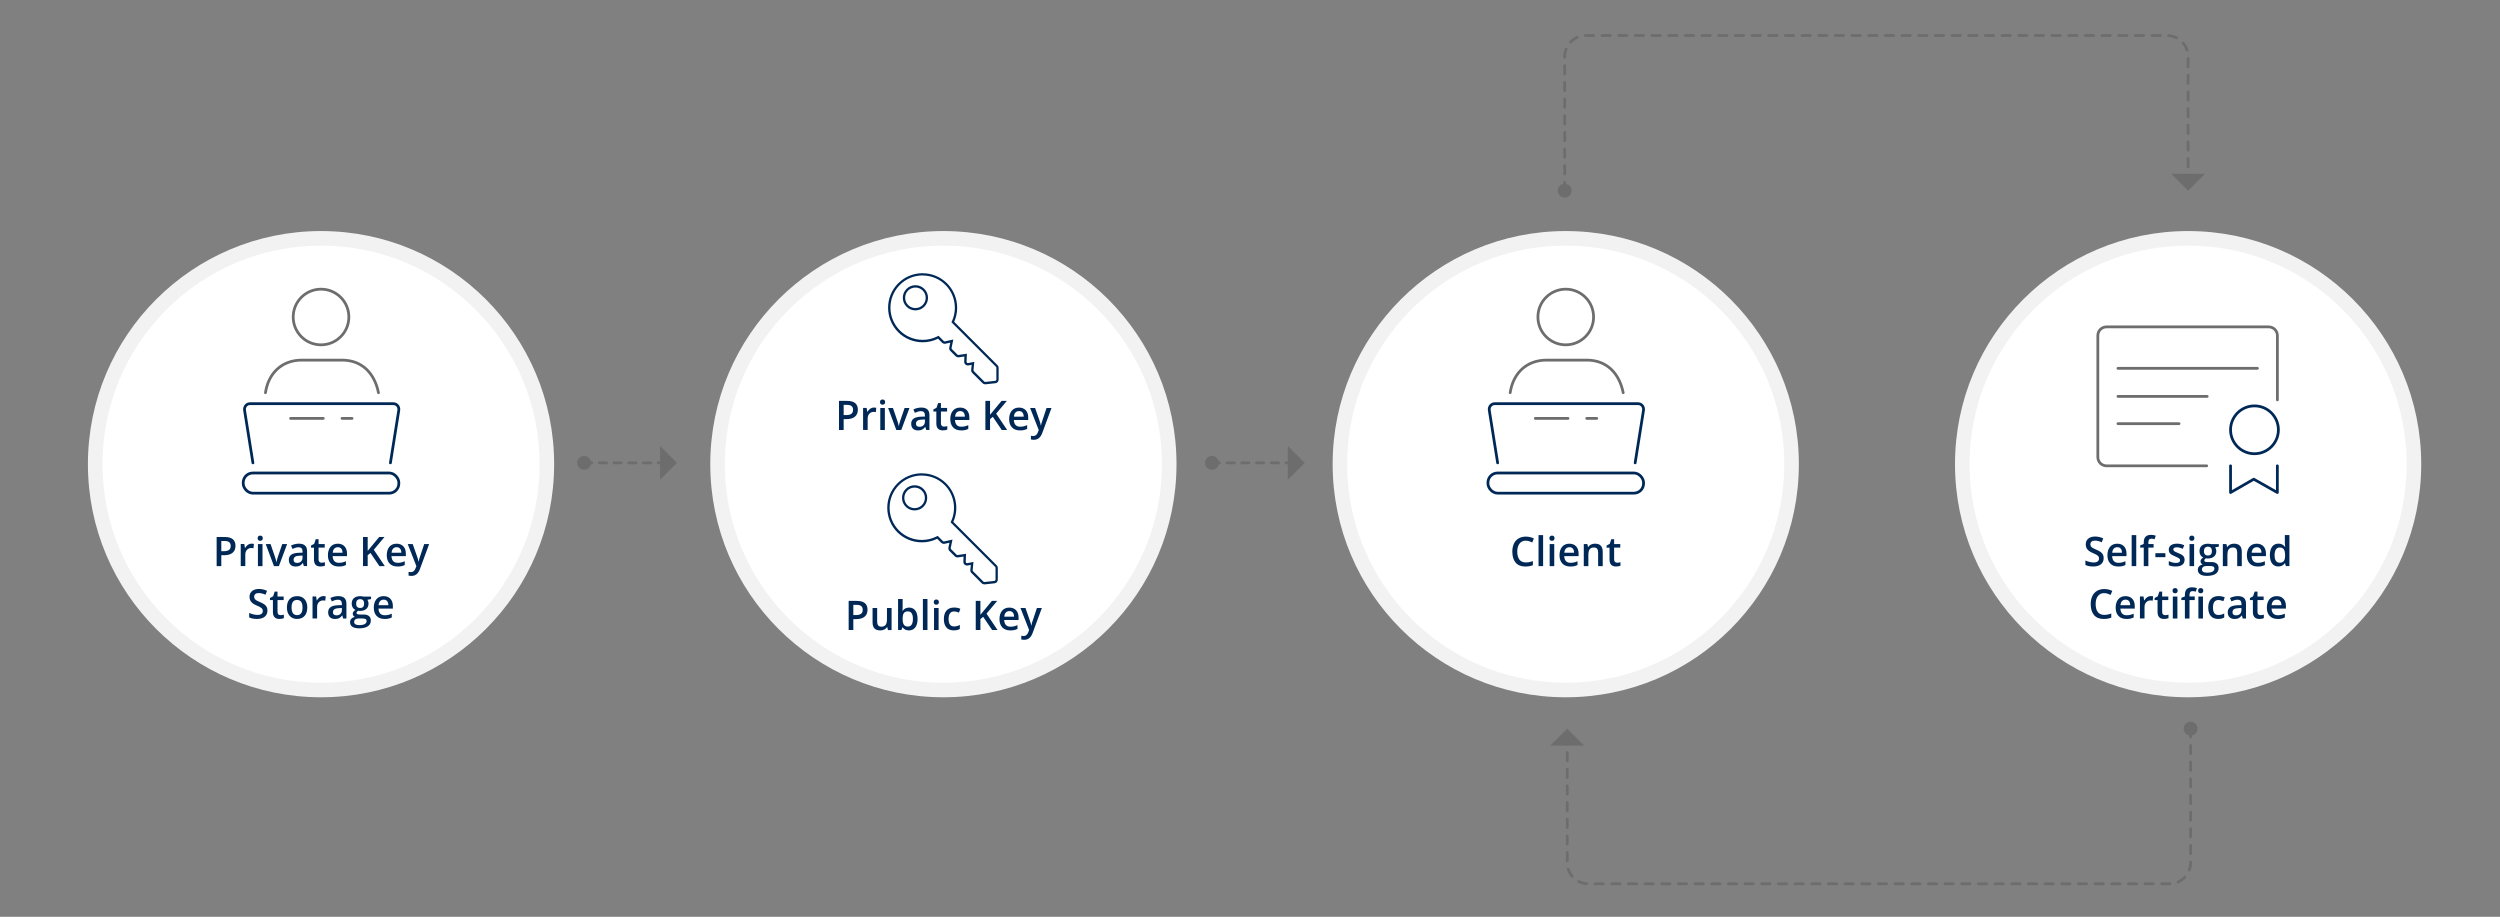 <?xml version="1.0" encoding="UTF-8"?>
<svg xmlns="http://www.w3.org/2000/svg" id="Layer_1" viewBox="0 0 900 330.04">
  <rect x="0" y="0" width="900" height="330.04" fill="#808080" stroke="none"/>
  <circle cx="115.57" cy="167.1" r="83.92" style="fill:#f2f2f2; stroke-width:0px;"></circle>
  <circle cx="115.57" cy="167.1" r="78.68" style="fill:#fff; stroke-width:0px;"></circle>
  <path d="M91.05,166.63l-3.01-18.93c-.11-.69.12-1.41.64-1.87.36-.32.83-.51,1.35-.51h51.54c.51,0,.99.19,1.35.51.53.46.75,1.18.64,1.87l-3.01,18.93" style="fill:none; stroke:#002856; stroke-linecap:round; stroke-linejoin:round;"></path>
  <line x1="104.61" y1="150.62" x2="116.38" y2="150.62" style="fill:none; stroke:#6d6d6d; stroke-linecap:round; stroke-linejoin:round;"></line>
  <line x1="123.13" y1="150.62" x2="126.74" y2="150.62" style="fill:none; stroke:#6d6d6d; stroke-linecap:round; stroke-linejoin:round;"></line>
  <rect x="87.56" y="170.28" width="56.02" height="7.26" rx="3.46" ry="3.46" style="fill:none; stroke:#002856; stroke-linecap:round; stroke-linejoin:round;"></rect>
  <circle cx="115.57" cy="114.12" r="10.02" style="fill:none; stroke:#6d6d6d; stroke-linecap:round; stroke-linejoin:round;"></circle>
  <path d="M95.56,141.38c1.06-7.03,5.89-11.74,13.1-11.74h14.49c7.2,0,11.69,4.75,13.1,11.74" style="fill:none; stroke:#6d6d6d; stroke-linecap:round; stroke-linejoin:round;"></path>
  <path d="M84.78,196.48c0,1.09-.35,1.93-1.05,2.52-.7.58-1.7.88-2.99.88h-1.07v3.92h-1.68v-10.48h2.95c1.28,0,2.24.27,2.88.8.64.54.96,1.33.96,2.37ZM79.67,198.43h.89c.86,0,1.49-.15,1.89-.46.4-.31.6-.78.6-1.43,0-.6-.18-1.05-.54-1.35-.36-.3-.92-.44-1.68-.44h-1.16v3.69Z" style="fill:#002856; stroke-width:0px;"></path>
  <path d="M90.59,195.72c.33,0,.61.02.82.07l-.16,1.57c-.23-.06-.48-.09-.73-.09-.66,0-1.19.22-1.6.66-.41.44-.61,1.01-.61,1.71v4.14h-1.65v-7.93h1.29l.22,1.4h.08c.26-.47.59-.85,1.01-1.13s.86-.42,1.34-.42Z" style="fill:#002856; stroke-width:0px;"></path>
  <path d="M92.75,193.76c0-.3.08-.53.24-.7.16-.16.39-.24.69-.24s.52.08.68.24c.16.16.24.39.24.7,0,.29-.08.51-.24.68-.16.16-.39.25-.68.25s-.53-.08-.69-.25c-.16-.17-.24-.39-.24-.68ZM94.5,203.8h-1.65v-7.93h1.65v7.93Z" style="fill:#002856; stroke-width:0px;"></path>
  <path d="M98.62,203.8l-2.95-7.93h1.74l1.58,4.61c.27.77.43,1.4.49,1.88h.06c.04-.34.21-.97.49-1.88l1.58-4.61h1.75l-2.96,7.93h-1.78Z" style="fill:#002856; stroke-width:0px;"></path>
  <path d="M109.39,203.8l-.33-1.1h-.06c-.37.48-.75.81-1.13.99-.38.17-.86.26-1.46.26-.76,0-1.36-.21-1.79-.63-.43-.42-.64-1.02-.64-1.79,0-.82.3-1.43.89-1.85.59-.42,1.5-.64,2.71-.68l1.34-.04v-.42c0-.51-.12-.89-.35-1.14s-.59-.38-1.08-.38c-.4,0-.78.06-1.14.18-.37.12-.72.26-1.05.42l-.53-1.21c.42-.22.88-.4,1.38-.51.5-.12.97-.18,1.42-.18.99,0,1.73.22,2.23.66s.75,1.13.75,2.07v5.34h-1.18ZM106.93,202.65c.6,0,1.08-.17,1.44-.51s.54-.82.54-1.44v-.69l-1,.04c-.78.03-1.34.16-1.69.4-.35.24-.53.6-.53,1.09,0,.35.1.63.31.82.21.19.51.29.93.29Z" style="fill:#002856; stroke-width:0px;"></path>
  <path d="M115.76,202.58c.4,0,.8-.06,1.21-.19v1.27c-.18.08-.42.15-.71.2-.29.06-.58.08-.89.08-1.56,0-2.34-.84-2.34-2.52v-4.27h-1.06v-.75l1.14-.62.56-1.68h1.02v1.76h2.21v1.28h-2.21v4.25c0,.41.1.71.3.9.2.19.46.29.78.29Z" style="fill:#002856; stroke-width:0px;"></path>
  <path d="M121.9,203.94c-1.21,0-2.15-.36-2.83-1.08-.68-.72-1.02-1.71-1.02-2.97s.32-2.31.95-3.05c.63-.74,1.5-1.11,2.6-1.11,1.02,0,1.83.32,2.43.95.59.64.89,1.51.89,2.62v.91h-5.17c.02.77.23,1.36.61,1.78.38.41.92.62,1.62.62.46,0,.88-.04,1.28-.13.4-.09.82-.24,1.27-.44v1.37c-.4.2-.81.33-1.22.42s-.88.12-1.41.12ZM121.6,197c-.52,0-.94.17-1.26.51-.32.34-.5.83-.56,1.48h3.52c0-.66-.16-1.15-.46-1.49-.3-.34-.71-.51-1.23-.51Z" style="fill:#002856; stroke-width:0px;"></path>
  <path d="M138.52,203.8h-1.94l-3.22-4.75-.99.82v3.92h-1.68v-10.48h1.68v5.01c.46-.57.91-1.13,1.37-1.66l2.77-3.35h1.91c-1.79,2.15-3.07,3.68-3.85,4.6l3.96,5.89Z" style="fill:#002856; stroke-width:0px;"></path>
  <path d="M143.08,203.94c-1.21,0-2.15-.36-2.83-1.08-.68-.72-1.02-1.71-1.02-2.97s.32-2.31.95-3.05c.63-.74,1.5-1.11,2.6-1.11,1.02,0,1.83.32,2.43.95.59.64.89,1.51.89,2.62v.91h-5.17c.02.77.23,1.36.61,1.78.38.41.92.62,1.62.62.46,0,.88-.04,1.28-.13.4-.09.82-.24,1.27-.44v1.37c-.4.2-.81.33-1.22.42s-.88.12-1.41.12ZM142.78,197c-.52,0-.94.17-1.26.51-.32.34-.5.83-.56,1.48h3.52c0-.66-.16-1.15-.46-1.49-.3-.34-.71-.51-1.23-.51Z" style="fill:#002856; stroke-width:0px;"></path>
  <path d="M146.79,195.87h1.79l1.58,4.5c.24.64.4,1.24.48,1.81h.06c.04-.26.12-.58.23-.96.11-.38.71-2.16,1.78-5.35h1.78l-3.32,8.99c-.6,1.65-1.61,2.47-3.02,2.47-.36,0-.72-.04-1.07-.12v-1.33c.25.06.53.09.85.09.79,0,1.35-.47,1.68-1.41l.29-.75-3.11-7.93Z" style="fill:#002856; stroke-width:0px;"></path>
  <path d="M96.28,219.83c0,.93-.33,1.66-.99,2.19-.66.53-1.57.8-2.73.8s-2.11-.18-2.85-.55v-1.62c.47.22.96.4,1.49.53s1.02.19,1.47.19c.66,0,1.15-.13,1.47-.39s.47-.6.47-1.04c0-.39-.14-.72-.43-1s-.89-.59-1.79-.97c-.94-.39-1.59-.83-1.98-1.33-.38-.5-.58-1.09-.58-1.79,0-.88.3-1.56.91-2.07.61-.5,1.42-.75,2.45-.75s1.96.22,2.93.66l-.53,1.4c-.91-.39-1.73-.59-2.44-.59-.54,0-.95.12-1.23.36s-.42.56-.42.96c0,.27.06.51.17.7.11.19.3.38.55.55.26.17.72.4,1.39.68.75.32,1.3.62,1.66.9s.61.59.77.94c.16.35.25.76.25,1.23Z" style="fill:#002856; stroke-width:0px;"></path>
  <path d="M100.98,221.46c.4,0,.8-.06,1.21-.19v1.27c-.18.08-.42.15-.71.2-.29.06-.58.08-.89.08-1.56,0-2.34-.84-2.34-2.52v-4.27h-1.06v-.75l1.14-.62.56-1.68h1.02v1.76h2.21v1.28h-2.21v4.25c0,.41.1.71.3.9.2.19.46.29.78.29Z" style="fill:#002856; stroke-width:0px;"></path>
  <path d="M110.62,218.7c0,1.3-.33,2.31-.97,3.03-.65.73-1.55,1.09-2.71,1.09-.72,0-1.37-.17-1.92-.5s-.98-.82-1.28-1.44-.45-1.35-.45-2.18c0-1.29.32-2.29.97-3.01.65-.72,1.55-1.08,2.73-1.08s2.01.37,2.66,1.11c.66.74.98,1.73.98,2.99ZM104.97,218.7c0,1.83.66,2.75,1.98,2.75s1.96-.92,1.96-2.75-.66-2.72-1.98-2.72c-.69,0-1.19.23-1.5.7-.31.47-.47,1.14-.47,2.01Z" style="fill:#002856; stroke-width:0px;"></path>
  <path d="M116.44,214.6c.33,0,.61.02.82.07l-.16,1.57c-.23-.06-.48-.09-.73-.09-.66,0-1.19.22-1.6.66-.41.44-.61,1.01-.61,1.71v4.14h-1.65v-7.93h1.29l.22,1.4h.08c.26-.47.59-.85,1.01-1.13s.86-.42,1.34-.42Z" style="fill:#002856; stroke-width:0px;"></path>
  <path d="M123.55,222.68l-.33-1.1h-.06c-.37.48-.75.81-1.13.99-.38.17-.86.26-1.46.26-.76,0-1.36-.21-1.79-.63-.43-.42-.64-1.02-.64-1.79,0-.82.3-1.43.89-1.85.59-.42,1.5-.64,2.71-.68l1.34-.04v-.42c0-.51-.12-.89-.35-1.14s-.59-.38-1.08-.38c-.4,0-.78.06-1.14.18-.37.12-.72.26-1.05.42l-.53-1.21c.42-.22.88-.4,1.38-.51.5-.12.97-.18,1.42-.18.99,0,1.73.22,2.23.66s.75,1.13.75,2.07v5.34h-1.18ZM121.1,221.53c.6,0,1.08-.17,1.44-.51s.54-.82.54-1.44v-.69l-1,.04c-.78.03-1.34.16-1.69.4-.35.24-.53.6-.53,1.09,0,.35.1.63.31.82.21.19.51.29.93.29Z" style="fill:#002856; stroke-width:0px;"></path>
  <path d="M133.58,214.75v.92l-1.33.25c.12.17.22.37.3.62.08.24.12.5.12.77,0,.82-.28,1.46-.83,1.93-.55.47-1.31.7-2.28.7-.25,0-.47-.02-.67-.06-.35.23-.53.49-.53.79,0,.18.08.32.25.41s.47.14.92.14h1.35c.86,0,1.5.19,1.95.56s.67.91.67,1.61c0,.9-.36,1.59-1.09,2.08s-1.77.73-3.14.73c-1.06,0-1.86-.19-2.42-.57-.56-.38-.83-.93-.83-1.63,0-.49.15-.9.45-1.23.3-.33.72-.56,1.27-.69-.22-.1-.4-.25-.54-.46-.14-.21-.21-.44-.21-.67,0-.3.08-.55.25-.75.16-.21.41-.41.73-.61-.4-.18-.73-.46-.98-.86s-.38-.87-.38-1.4c0-.86.27-1.53.8-2,.53-.47,1.29-.71,2.27-.71.22,0,.45.02.69.05.24.03.42.06.54.1h2.69ZM127.49,223.91c0,.36.16.64.48.84s.77.29,1.35.29c.9,0,1.57-.13,2.01-.39.44-.26.66-.61.66-1.05,0-.34-.12-.59-.36-.73-.24-.15-.69-.22-1.34-.22h-1.25c-.47,0-.85.11-1.13.34-.28.23-.42.54-.42.92ZM128.2,217.32c0,.5.12.88.38,1.15.25.27.61.4,1.08.4.95,0,1.43-.52,1.43-1.56,0-.52-.12-.91-.35-1.19-.24-.28-.59-.42-1.08-.42s-.84.14-1.08.42c-.25.28-.37.68-.37,1.21Z" style="fill:#002856; stroke-width:0px;"></path>
  <path d="M138.41,222.82c-1.21,0-2.15-.36-2.83-1.08-.68-.72-1.02-1.71-1.02-2.97s.32-2.31.95-3.05c.63-.74,1.5-1.11,2.6-1.11,1.02,0,1.83.32,2.43.95.59.64.89,1.51.89,2.62v.91h-5.17c.02.77.23,1.36.61,1.78.38.41.92.62,1.62.62.46,0,.88-.04,1.28-.13.4-.09.82-.24,1.27-.44v1.37c-.4.2-.81.33-1.22.42s-.88.12-1.41.12ZM138.11,215.88c-.52,0-.94.17-1.26.51-.32.34-.5.83-.56,1.48h3.52c0-.66-.16-1.15-.46-1.49-.3-.34-.71-.51-1.23-.51Z" style="fill:#002856; stroke-width:0px;"></path>
  <circle cx="339.62" cy="167.1" r="83.92" style="fill:#f2f2f2; stroke-width:0px;"></circle>
  <circle cx="339.62" cy="167.1" r="78.68" style="fill:#fff; stroke-width:0px;"></circle>
  <path d="M308.83,147.48c0,1.09-.35,1.93-1.05,2.52-.7.58-1.7.88-2.99.88h-1.07v3.92h-1.68v-10.48h2.95c1.28,0,2.24.27,2.88.8.64.54.96,1.33.96,2.37ZM303.72,149.43h.89c.86,0,1.49-.15,1.89-.46.4-.31.6-.78.6-1.43,0-.6-.18-1.05-.54-1.35-.36-.3-.92-.44-1.68-.44h-1.16v3.69Z" style="fill:#002856; stroke-width:0px;"></path>
  <path d="M314.64,146.72c.33,0,.61.02.82.07l-.16,1.57c-.23-.06-.48-.09-.73-.09-.66,0-1.19.22-1.6.66-.41.44-.61,1.01-.61,1.71v4.14h-1.65v-7.93h1.29l.22,1.4h.08c.26-.47.59-.85,1.01-1.13s.86-.42,1.34-.42Z" style="fill:#002856; stroke-width:0px;"></path>
  <path d="M316.8,144.76c0-.3.08-.53.24-.7.16-.16.39-.24.69-.24s.52.08.68.24c.16.16.24.39.24.7,0,.29-.08.51-.24.68-.16.16-.39.25-.68.25s-.53-.08-.69-.25c-.16-.17-.24-.39-.24-.68ZM318.55,154.8h-1.65v-7.93h1.65v7.93Z" style="fill:#002856; stroke-width:0px;"></path>
  <path d="M322.67,154.8l-2.95-7.93h1.74l1.58,4.61c.27.77.43,1.4.49,1.88h.06c.04-.34.21-.97.49-1.88l1.58-4.61h1.75l-2.96,7.93h-1.78Z" style="fill:#002856; stroke-width:0px;"></path>
  <path d="M333.44,154.8l-.33-1.1h-.06c-.37.48-.75.81-1.13.99-.38.17-.86.26-1.46.26-.76,0-1.36-.21-1.79-.63-.43-.42-.64-1.02-.64-1.79,0-.82.3-1.43.89-1.85.59-.42,1.5-.64,2.71-.68l1.34-.04v-.42c0-.51-.12-.89-.35-1.14s-.59-.38-1.08-.38c-.4,0-.78.06-1.14.18-.37.12-.72.26-1.05.42l-.53-1.21c.42-.22.88-.4,1.38-.51.5-.12.97-.18,1.42-.18.99,0,1.73.22,2.23.66s.75,1.13.75,2.07v5.34h-1.18ZM330.99,153.65c.6,0,1.08-.17,1.44-.51s.54-.82.54-1.44v-.69l-1,.04c-.78.03-1.34.16-1.69.4-.35.24-.53.6-.53,1.09,0,.35.1.63.31.82.21.19.51.29.93.29Z" style="fill:#002856; stroke-width:0px;"></path>
  <path d="M339.81,153.58c.4,0,.8-.06,1.21-.19v1.27c-.18.08-.42.15-.71.2-.29.06-.58.08-.89.08-1.56,0-2.34-.84-2.34-2.52v-4.27h-1.06v-.75l1.14-.62.56-1.68h1.02v1.76h2.21v1.28h-2.21v4.25c0,.41.1.71.3.9.2.19.46.29.78.29Z" style="fill:#002856; stroke-width:0px;"></path>
  <path d="M345.95,154.94c-1.21,0-2.15-.36-2.83-1.08-.68-.72-1.02-1.71-1.02-2.97s.32-2.31.95-3.05c.63-.74,1.5-1.11,2.6-1.11,1.02,0,1.83.32,2.43.95.59.64.89,1.51.89,2.62v.91h-5.17c.02.77.23,1.36.61,1.78.38.41.92.62,1.62.62.46,0,.88-.04,1.28-.13.4-.09.82-.24,1.27-.44v1.37c-.4.2-.81.33-1.22.42s-.88.12-1.41.12ZM345.65,148c-.52,0-.94.17-1.26.51-.32.34-.5.83-.56,1.48h3.52c0-.66-.16-1.15-.46-1.49-.3-.34-.71-.51-1.23-.51Z" style="fill:#002856; stroke-width:0px;"></path>
  <path d="M362.57,154.8h-1.94l-3.22-4.75-.99.82v3.92h-1.68v-10.48h1.68v5.01c.46-.57.91-1.13,1.37-1.66l2.77-3.35h1.91c-1.79,2.15-3.07,3.68-3.85,4.6l3.96,5.89Z" style="fill:#002856; stroke-width:0px;"></path>
  <path d="M367.14,154.94c-1.21,0-2.15-.36-2.83-1.08-.68-.72-1.02-1.71-1.02-2.97s.32-2.31.95-3.05c.63-.74,1.5-1.11,2.6-1.11,1.02,0,1.83.32,2.43.95.59.64.89,1.51.89,2.62v.91h-5.17c.02.77.23,1.36.61,1.78.38.41.92.62,1.62.62.46,0,.88-.04,1.28-.13.4-.09.82-.24,1.27-.44v1.37c-.4.2-.81.33-1.22.42s-.88.12-1.41.12ZM366.83,148c-.52,0-.94.17-1.26.51-.32.34-.5.83-.56,1.48h3.52c0-.66-.16-1.15-.46-1.49-.3-.34-.71-.51-1.23-.51Z" style="fill:#002856; stroke-width:0px;"></path>
  <path d="M370.84,146.87h1.79l1.58,4.5c.24.64.4,1.24.48,1.81h.06c.04-.26.12-.58.23-.96.11-.38.71-2.16,1.78-5.35h1.78l-3.32,8.99c-.6,1.65-1.61,2.47-3.02,2.47-.36,0-.72-.04-1.07-.12v-1.33c.25.06.53.09.85.09.79,0,1.35-.47,1.68-1.41l.29-.75-3.11-7.93Z" style="fill:#002856; stroke-width:0px;"></path>
  <path d="M312.31,219.48c0,1.09-.35,1.93-1.05,2.52-.7.58-1.7.88-2.99.88h-1.07v3.92h-1.68v-10.48h2.95c1.28,0,2.24.27,2.88.8.64.54.96,1.33.96,2.37ZM307.2,221.43h.89c.86,0,1.49-.15,1.89-.46.4-.31.6-.78.6-1.43,0-.6-.18-1.05-.54-1.35-.36-.3-.92-.44-1.68-.44h-1.16v3.69Z" style="fill:#002856; stroke-width:0px;"></path>
  <path d="M319.65,226.8l-.23-1.04h-.08c-.23.37-.55.66-.98.87-.42.21-.91.32-1.45.32-.94,0-1.64-.24-2.1-.72-.46-.48-.69-1.2-.69-2.17v-5.18h1.66v4.89c0,.61.12,1.06.37,1.37s.62.46,1.14.46c.69,0,1.2-.21,1.53-.63.33-.42.49-1.13.49-2.13v-3.95h1.66v7.93h-1.3Z" style="fill:#002856; stroke-width:0px;"></path>
  <path d="M327.26,218.72c.97,0,1.72.36,2.26,1.08.54.72.81,1.72.81,3.02s-.27,2.31-.82,3.04c-.55.72-1.31,1.09-2.28,1.09s-1.74-.36-2.29-1.08h-.11l-.3.94h-1.23v-11.16h1.65v2.65c0,.2,0,.49-.03.88-.02.39-.03.63-.04.74h.07c.52-.79,1.29-1.18,2.31-1.18ZM326.83,220.1c-.66,0-1.14.2-1.43.6-.29.4-.44,1.07-.45,2v.11c0,.97.15,1.67.45,2.1.3.43.79.65,1.47.65.58,0,1.03-.24,1.33-.71s.45-1.16.45-2.05c0-1.8-.6-2.7-1.81-2.7Z" style="fill:#002856; stroke-width:0px;"></path>
  <path d="M333.89,226.8h-1.65v-11.16h1.65v11.16Z" style="fill:#002856; stroke-width:0px;"></path>
  <path d="M336.15,216.76c0-.3.08-.53.24-.7.16-.16.39-.24.69-.24s.52.08.68.24c.16.16.24.39.24.7,0,.29-.08.51-.24.68-.16.16-.39.25-.68.25s-.53-.08-.69-.25c-.16-.17-.24-.39-.24-.68ZM337.9,226.8h-1.65v-7.93h1.65v7.93Z" style="fill:#002856; stroke-width:0px;"></path>
  <path d="M343.38,226.94c-1.17,0-2.07-.35-2.67-1.05-.61-.7-.92-1.71-.92-3.02s.32-2.36.96-3.08c.64-.72,1.56-1.08,2.77-1.08.82,0,1.55.16,2.21.47l-.5,1.36c-.7-.28-1.27-.42-1.73-.42-1.34,0-2.01.91-2.01,2.73,0,.89.17,1.56.5,2,.33.45.82.67,1.47.67.73,0,1.43-.19,2.08-.56v1.47c-.29.18-.61.3-.94.38-.33.08-.74.12-1.22.12Z" style="fill:#002856; stroke-width:0px;"></path>
  <path d="M359.1,226.8h-1.94l-3.22-4.75-.99.82v3.92h-1.68v-10.48h1.68v5.01c.46-.57.91-1.13,1.37-1.66l2.77-3.35h1.91c-1.79,2.15-3.07,3.68-3.85,4.6l3.96,5.89Z" style="fill:#002856; stroke-width:0px;"></path>
  <path d="M363.66,226.94c-1.21,0-2.15-.36-2.83-1.08-.68-.72-1.02-1.71-1.02-2.97s.32-2.31.95-3.05c.63-.74,1.5-1.11,2.6-1.11,1.02,0,1.83.32,2.43.95.59.64.89,1.51.89,2.62v.91h-5.17c.02.77.23,1.36.61,1.78.38.41.92.62,1.62.62.46,0,.88-.04,1.28-.13.4-.09.82-.24,1.27-.44v1.37c-.4.2-.81.33-1.22.42s-.88.12-1.41.12ZM363.36,220c-.52,0-.94.17-1.26.51-.32.34-.5.83-.56,1.48h3.52c0-.66-.16-1.15-.46-1.49-.3-.34-.71-.51-1.23-.51Z" style="fill:#002856; stroke-width:0px;"></path>
  <path d="M367.37,218.87h1.79l1.58,4.5c.24.64.4,1.24.48,1.81h.06c.04-.26.12-.58.23-.96.11-.38.71-2.16,1.78-5.35h1.78l-3.32,8.99c-.6,1.65-1.61,2.47-3.02,2.47-.36,0-.72-.04-1.07-.12v-1.33c.25.06.53.09.85.09.79,0,1.35-.47,1.68-1.41l.29-.75-3.11-7.93Z" style="fill:#002856; stroke-width:0px;"></path>
  <path d="M332.15,99.18c3.1,0,6.02,1.21,8.21,3.39,3.37,3.37,4.33,8.56,2.39,12.92l-.23.52.4.4,15.63,15.63c.09.09.14.21.14.33v4.26c0,.24-.18.44-.42.47l-3.56.39h-.05s0,0,0,0c-.12,0-.24-.05-.33-.14l-3.73-3.73c-.1-.1-.15-.24-.14-.38l.18-1.86.11-1.11-1.09.21-1.14.22s-.06,0-.08,0c-.11,0-.22-.04-.31-.12-.11-.1-.17-.23-.16-.37l.07-1.88.04-1-.99.15-2.04.3s-.04,0-.06,0c-.12,0-.25-.05-.33-.14l-1.96-1.96c-.11-.11-.16-.28-.13-.43l.37-1.77.26-1.26-1.26.28-1.75.39s-.07.01-.1.01c-.12,0-.24-.05-.33-.14l-1.46-1.46-.42-.42-.54.27c-1.58.79-3.36,1.2-5.15,1.2-3.08,0-6.08-1.23-8.23-3.38-4.53-4.53-4.53-11.89,0-16.42,2.19-2.19,5.1-3.39,8.21-3.39M329.55,111.74c1.21,0,2.35-.47,3.21-1.33,1.77-1.77,1.77-4.64,0-6.41-.85-.85-1.99-1.33-3.21-1.33s-2.35.47-3.21,1.33c-1.77,1.77-1.77,4.64,0,6.41.86.86,1.99,1.33,3.21,1.33M332.15,98.35c-3.19,0-6.37,1.21-8.8,3.64-4.85,4.85-4.85,12.74,0,17.6,2.38,2.38,5.58,3.63,8.82,3.63,1.88,0,3.77-.42,5.52-1.29l1.46,1.46c.25.25.58.38.92.38.09,0,.18,0,.27-.03l1.76-.39-.37,1.77c-.09.43.04.88.35,1.19l1.96,1.96c.25.25.58.38.92.38.06,0,.12,0,.18-.01l2.04-.3-.07,1.88c-.02.4.15.77.45,1.03.24.21.54.32.86.32.08,0,.15,0,.23-.02l1.15-.22-.18,1.86c-.04.39.1.77.38,1.05l3.73,3.73c.25.25.58.38.92.38.05,0,.1,0,.14,0l3.56-.39c.66-.07,1.16-.63,1.16-1.3v-4.26c0-.35-.14-.68-.38-.92l-15.63-15.63c2.09-4.69,1.08-10.2-2.56-13.85-2.43-2.43-5.61-3.64-8.8-3.64h0ZM329.55,110.9c-.95,0-1.9-.36-2.62-1.08-1.44-1.44-1.44-3.79,0-5.23.72-.72,1.67-1.08,2.62-1.08s1.9.36,2.62,1.08c1.44,1.44,1.44,3.79,0,5.23-.72.72-1.67,1.08-2.62,1.08h0Z" style="fill:#002856; stroke-width:0px;"></path>
  <path d="M331.85,171.21c3.1,0,6.02,1.21,8.21,3.39,3.37,3.37,4.33,8.56,2.39,12.92l-.23.52.4.4,15.63,15.63c.09.09.14.21.14.33v4.26c0,.24-.18.44-.42.47l-3.56.39h-.05s0,0,0,0c-.12,0-.24-.05-.33-.14l-3.73-3.73c-.1-.1-.15-.24-.14-.38l.18-1.86.11-1.11-1.09.21-1.14.22s-.06,0-.08,0c-.11,0-.22-.04-.31-.12-.11-.1-.17-.23-.16-.37l.07-1.88.04-1-.99.15-2.04.3s-.04,0-.06,0c-.12,0-.25-.05-.33-.14l-1.96-1.96c-.11-.11-.16-.28-.13-.43l.37-1.77.26-1.26-1.26.28-1.75.39s-.07.01-.1.01c-.12,0-.24-.05-.33-.14l-1.46-1.46-.42-.42-.54.27c-1.58.79-3.36,1.2-5.15,1.2-3.08,0-6.08-1.23-8.23-3.38-4.53-4.53-4.53-11.89,0-16.42,2.19-2.19,5.1-3.39,8.21-3.39M329.26,183.76c1.21,0,2.35-.47,3.21-1.33,1.77-1.77,1.77-4.64,0-6.41-.85-.85-1.99-1.33-3.21-1.33s-2.35.47-3.21,1.33c-1.77,1.77-1.77,4.64,0,6.41.86.86,1.99,1.33,3.21,1.33M331.85,170.38c-3.19,0-6.37,1.21-8.8,3.64-4.85,4.85-4.85,12.74,0,17.6,2.38,2.38,5.58,3.63,8.82,3.63,1.88,0,3.77-.42,5.52-1.29l1.46,1.46c.25.25.58.38.92.38.09,0,.18,0,.27-.03l1.76-.39-.37,1.77c-.09.43.04.88.35,1.19l1.96,1.96c.24.25.58.38.92.38.06,0,.12,0,.18-.01l2.04-.3-.07,1.88c-.01.4.15.77.45,1.03.24.21.54.32.86.32.08,0,.15,0,.23-.02l1.15-.22-.18,1.86c-.04.39.1.77.38,1.05l3.73,3.73c.25.25.58.38.92.38.05,0,.1,0,.14,0l3.56-.39c.66-.07,1.16-.63,1.16-1.3v-4.26c0-.35-.14-.68-.38-.92l-15.63-15.63c2.09-4.69,1.08-10.2-2.56-13.85-2.43-2.43-5.61-3.64-8.8-3.64h0ZM329.26,182.93c-.95,0-1.9-.36-2.62-1.08-1.44-1.44-1.44-3.79,0-5.23.72-.72,1.67-1.08,2.62-1.08s1.9.36,2.62,1.08c1.44,1.44,1.44,3.79,0,5.23-.72.72-1.67,1.08-2.62,1.08h0Z" style="fill:#002856; stroke-width:0px;"></path>
  <circle cx="563.67" cy="167.1" r="83.92" style="fill:#f2f2f2; stroke-width:0px;"></circle>
  <circle cx="563.67" cy="167.1" r="78.68" style="fill:#fff; stroke-width:0px;"></circle>
  <path d="M539.15,166.63l-3.01-18.93c-.11-.69.12-1.41.64-1.87.36-.32.83-.51,1.35-.51h51.54c.51,0,.99.19,1.35.51.53.46.75,1.18.64,1.87l-3.01,18.93" style="fill:none; stroke:#002856; stroke-linecap:round; stroke-linejoin:round;"></path>
  <line x1="552.71" y1="150.62" x2="564.48" y2="150.62" style="fill:none; stroke:#6d6d6d; stroke-linecap:round; stroke-linejoin:round;"></line>
  <line x1="571.23" y1="150.62" x2="574.84" y2="150.62" style="fill:none; stroke:#6d6d6d; stroke-linecap:round; stroke-linejoin:round;"></line>
  <rect x="535.66" y="170.28" width="56.02" height="7.26" rx="3.46" ry="3.46" style="fill:none; stroke:#002856; stroke-linecap:round; stroke-linejoin:round;"></rect>
  <circle cx="563.67" cy="114.12" r="10.02" style="fill:none; stroke:#6d6d6d; stroke-linecap:round; stroke-linejoin:round;"></circle>
  <path d="M543.66,141.38c1.06-7.03,5.89-11.74,13.1-11.74h14.49c7.2,0,11.69,4.75,13.1,11.74" style="fill:none; stroke:#6d6d6d; stroke-linecap:round; stroke-linejoin:round;"></path>
  <path d="M549.31,194.63c-.96,0-1.72.35-2.27,1.05-.55.7-.83,1.66-.83,2.89s.27,2.26.8,2.92c.53.66,1.3.99,2.3.99.44,0,.86-.04,1.26-.13.41-.09.83-.2,1.27-.34v1.47c-.8.31-1.72.47-2.74.47-1.5,0-2.65-.46-3.46-1.39-.8-.93-1.21-2.26-1.21-3.99,0-1.09.2-2.04.58-2.86.39-.82.96-1.44,1.69-1.88.74-.43,1.61-.65,2.6-.65,1.05,0,2.01.22,2.9.67l-.6,1.43c-.35-.17-.71-.31-1.1-.44-.39-.13-.79-.19-1.22-.19Z" style="fill:#002856; stroke-width:0px;"></path>
  <path d="M555.52,203.8h-1.65v-11.16h1.65v11.16Z" style="fill:#002856; stroke-width:0px;"></path>
  <path d="M557.78,193.76c0-.3.08-.53.24-.7.16-.16.39-.24.69-.24s.52.08.68.24c.16.16.24.39.24.7,0,.29-.08.51-.24.68-.16.16-.39.25-.68.25s-.53-.08-.69-.25c-.16-.17-.24-.39-.24-.68ZM559.53,203.8h-1.65v-7.93h1.65v7.93Z" style="fill:#002856; stroke-width:0px;"></path>
  <path d="M565.27,203.94c-1.21,0-2.15-.36-2.83-1.08-.68-.72-1.02-1.71-1.02-2.97s.32-2.31.95-3.05c.63-.74,1.5-1.11,2.6-1.11,1.02,0,1.83.32,2.43.95.59.64.89,1.51.89,2.62v.91h-5.17c.02.77.23,1.36.61,1.78.38.41.92.62,1.62.62.46,0,.88-.04,1.28-.13.4-.09.82-.24,1.27-.44v1.37c-.4.2-.81.33-1.22.42s-.88.12-1.41.12ZM564.97,197c-.52,0-.94.17-1.26.51-.32.34-.5.83-.56,1.48h3.52c0-.66-.16-1.15-.46-1.49-.3-.34-.71-.51-1.23-.51Z" style="fill:#002856; stroke-width:0px;"></path>
  <path d="M576.98,203.8h-1.65v-4.88c0-.61-.12-1.07-.36-1.37-.24-.3-.62-.45-1.15-.45-.7,0-1.21.21-1.53.63-.32.42-.48,1.13-.48,2.12v3.95h-1.65v-7.93h1.29l.23,1.04h.08c.23-.38.57-.67,1-.88.43-.21.91-.31,1.43-.31,1.86,0,2.79.97,2.79,2.9v5.17Z" style="fill:#002856; stroke-width:0px;"></path>
  <path d="M582.16,202.58c.4,0,.8-.06,1.21-.19v1.27c-.18.08-.42.15-.71.2-.29.06-.58.08-.89.08-1.56,0-2.34-.84-2.34-2.52v-4.27h-1.06v-.75l1.14-.62.56-1.68h1.02v1.76h2.21v1.28h-2.21v4.25c0,.41.1.71.3.9.2.19.46.29.78.29Z" style="fill:#002856; stroke-width:0px;"></path>
  <circle cx="787.72" cy="167.1" r="83.92" style="fill:#f2f2f2; stroke-width:0px;"></circle>
  <circle cx="787.72" cy="167.1" r="78.68" style="fill:#fff; stroke-width:0px;"></circle>
  <path d="M757.32,200.95c0,.93-.33,1.66-.99,2.19-.66.53-1.57.8-2.73.8s-2.11-.18-2.85-.55v-1.62c.47.22.96.4,1.49.53s1.02.19,1.47.19c.66,0,1.15-.13,1.47-.39s.47-.6.47-1.04c0-.39-.14-.72-.43-1s-.89-.59-1.79-.97c-.94-.39-1.59-.83-1.98-1.33-.38-.5-.58-1.09-.58-1.79,0-.88.3-1.56.91-2.07.61-.5,1.42-.75,2.45-.75s1.96.22,2.93.66l-.53,1.4c-.91-.39-1.73-.59-2.44-.59-.54,0-.95.12-1.23.36s-.42.56-.42.96c0,.27.06.51.17.7.11.19.3.38.55.55.26.17.72.4,1.39.68.75.32,1.3.62,1.66.9s.61.59.77.94c.16.35.25.76.25,1.23Z" style="fill:#002856; stroke-width:0px;"></path>
  <path d="M762.52,203.94c-1.21,0-2.15-.36-2.83-1.08-.68-.72-1.02-1.71-1.02-2.97s.32-2.31.95-3.05c.63-.74,1.5-1.11,2.6-1.11,1.02,0,1.83.32,2.43.95.59.64.89,1.51.89,2.62v.91h-5.17c.02.77.23,1.36.61,1.78.38.41.92.62,1.62.62.46,0,.88-.04,1.28-.13.4-.09.82-.24,1.27-.44v1.37c-.4.2-.81.33-1.22.42s-.88.12-1.41.12ZM762.21,197c-.52,0-.94.17-1.26.51-.32.34-.5.83-.56,1.48h3.52c0-.66-.16-1.15-.46-1.49-.3-.34-.71-.51-1.23-.51Z" style="fill:#002856; stroke-width:0px;"></path>
  <path d="M769.05,203.8h-1.65v-11.16h1.65v11.16Z" style="fill:#002856; stroke-width:0px;"></path>
  <path d="M775.3,197.14h-1.89v6.66h-1.66v-6.66h-1.28v-.79l1.28-.52v-.52c0-.94.21-1.63.65-2.08.43-.45,1.09-.68,1.97-.68.58,0,1.15.1,1.71.29l-.43,1.28c-.41-.13-.79-.2-1.16-.2s-.65.12-.82.36-.26.59-.26,1.06v.52h1.89v1.28Z" style="fill:#002856; stroke-width:0px;"></path>
  <path d="M775.94,200.58v-1.43h3.6v1.43h-3.6Z" style="fill:#002856; stroke-width:0px;"></path>
  <path d="M786.45,201.54c0,.77-.28,1.37-.83,1.78-.55.41-1.34.62-2.37.62s-1.86-.16-2.49-.48v-1.46c.91.43,1.76.65,2.55.65,1.01,0,1.52-.31,1.52-.94,0-.2-.06-.37-.17-.5s-.3-.27-.55-.42c-.26-.14-.61-.31-1.07-.49-.89-.35-1.5-.71-1.81-1.06-.32-.35-.47-.81-.47-1.38,0-.68.27-1.21.8-1.58s1.26-.56,2.18-.56,1.77.19,2.59.57l-.53,1.27c-.84-.35-1.54-.53-2.11-.53-.87,0-1.3.25-1.3.76,0,.25.11.46.34.63.23.17.72.41,1.48.71.64.25,1.11.49,1.4.7.29.21.5.45.64.73.14.28.21.6.21.99Z" style="fill:#002856; stroke-width:0px;"></path>
  <path d="M788.13,193.76c0-.3.08-.53.24-.7.16-.16.39-.24.69-.24s.52.08.68.24c.16.16.24.39.24.7,0,.29-.08.51-.24.68-.16.16-.39.25-.68.25s-.53-.08-.69-.25c-.16-.17-.24-.39-.24-.68ZM789.88,203.8h-1.65v-7.93h1.65v7.93Z" style="fill:#002856; stroke-width:0px;"></path>
  <path d="M798.78,195.87v.92l-1.33.25c.12.17.22.37.3.62.08.24.12.5.12.77,0,.82-.28,1.46-.83,1.93-.55.47-1.31.7-2.28.7-.25,0-.47-.02-.67-.06-.35.23-.53.49-.53.79,0,.18.08.32.25.41s.47.14.92.14h1.35c.86,0,1.5.19,1.95.56s.67.91.67,1.61c0,.9-.36,1.59-1.09,2.08s-1.77.73-3.14.73c-1.06,0-1.86-.19-2.42-.57-.56-.38-.83-.93-.83-1.63,0-.49.15-.9.45-1.23.3-.33.72-.56,1.27-.69-.22-.1-.4-.25-.54-.46-.14-.21-.21-.44-.21-.67,0-.3.08-.55.25-.75.16-.21.41-.41.73-.61-.4-.18-.73-.46-.98-.86s-.38-.87-.38-1.4c0-.86.27-1.53.8-2,.53-.47,1.29-.71,2.27-.71.22,0,.45.02.69.05.24.03.42.06.54.1h2.69ZM792.69,205.03c0,.36.16.64.48.84s.77.29,1.35.29c.9,0,1.57-.13,2.01-.39.44-.26.66-.61.66-1.05,0-.34-.12-.59-.36-.73-.24-.15-.69-.22-1.34-.22h-1.25c-.47,0-.85.11-1.13.34-.28.23-.42.54-.42.92ZM793.4,198.43c0,.5.12.88.38,1.15.25.27.61.4,1.08.4.95,0,1.43-.52,1.43-1.56,0-.52-.12-.91-.35-1.19-.24-.28-.59-.42-1.08-.42s-.84.14-1.08.42c-.25.28-.37.68-.37,1.21Z" style="fill:#002856; stroke-width:0px;"></path>
  <path d="M807.04,203.8h-1.65v-4.88c0-.61-.12-1.07-.36-1.37-.24-.3-.62-.45-1.15-.45-.7,0-1.21.21-1.53.63-.32.42-.48,1.13-.48,2.12v3.95h-1.65v-7.93h1.29l.23,1.04h.08c.23-.38.57-.67,1-.88.43-.21.91-.31,1.43-.31,1.86,0,2.79.97,2.79,2.9v5.17Z" style="fill:#002856; stroke-width:0px;"></path>
  <path d="M812.72,203.94c-1.21,0-2.15-.36-2.83-1.08-.68-.72-1.02-1.71-1.02-2.97s.32-2.31.95-3.05c.63-.74,1.5-1.11,2.6-1.11,1.02,0,1.83.32,2.43.95.59.64.89,1.51.89,2.62v.91h-5.17c.02.77.23,1.36.61,1.78.38.41.92.62,1.62.62.46,0,.88-.04,1.28-.13.4-.09.82-.24,1.27-.44v1.37c-.4.2-.81.33-1.22.42s-.88.12-1.41.12ZM812.42,197c-.52,0-.94.17-1.26.51-.32.34-.5.83-.56,1.48h3.52c0-.66-.16-1.15-.46-1.49-.3-.34-.71-.51-1.23-.51Z" style="fill:#002856; stroke-width:0px;"></path>
  <path d="M820.23,203.94c-.97,0-1.72-.36-2.27-1.08-.54-.72-.81-1.72-.81-3.02s.28-2.31.82-3.04c.55-.72,1.31-1.09,2.28-1.09s1.79.38,2.33,1.16h.08c-.08-.57-.12-1.02-.12-1.35v-2.89h1.65v11.16h-1.29l-.29-1.04h-.08c-.53.79-1.3,1.18-2.32,1.18ZM820.67,202.58c.68,0,1.17-.2,1.48-.58s.47-1.02.48-1.9v-.24c0-1-.16-1.71-.48-2.13-.32-.42-.82-.63-1.49-.63-.58,0-1.03.24-1.34.72-.31.48-.47,1.17-.47,2.05s.15,1.55.46,2.01.76.69,1.37.69Z" style="fill:#002856; stroke-width:0px;"></path>
  <path d="M757.53,213.51c-.96,0-1.72.35-2.27,1.05-.55.7-.83,1.66-.83,2.89s.27,2.26.8,2.92c.53.66,1.3.99,2.3.99.44,0,.86-.04,1.26-.13.41-.09.83-.2,1.27-.34v1.47c-.8.31-1.72.47-2.74.47-1.5,0-2.65-.46-3.46-1.39-.8-.93-1.21-2.26-1.21-3.99,0-1.09.2-2.04.58-2.86.39-.82.96-1.44,1.69-1.88.74-.43,1.61-.65,2.6-.65,1.05,0,2.01.22,2.9.67l-.6,1.43c-.35-.17-.71-.31-1.1-.44-.39-.13-.79-.19-1.22-.19Z" style="fill:#002856; stroke-width:0px;"></path>
  <path d="M765.49,222.82c-1.21,0-2.15-.36-2.83-1.08-.68-.72-1.02-1.71-1.02-2.97s.32-2.31.95-3.05c.63-.74,1.5-1.11,2.6-1.11,1.02,0,1.83.32,2.43.95.59.64.89,1.51.89,2.62v.91h-5.17c.02.77.23,1.36.61,1.78.38.41.92.62,1.62.62.46,0,.88-.04,1.28-.13.4-.09.82-.24,1.27-.44v1.37c-.4.2-.81.33-1.22.42s-.88.12-1.41.12ZM765.18,215.88c-.52,0-.94.17-1.26.51-.32.34-.5.83-.56,1.48h3.52c0-.66-.16-1.15-.46-1.49-.3-.34-.71-.51-1.23-.51Z" style="fill:#002856; stroke-width:0px;"></path>
  <path d="M774.31,214.6c.33,0,.61.02.82.07l-.16,1.57c-.23-.06-.48-.09-.73-.09-.66,0-1.19.22-1.6.66-.41.44-.61,1.01-.61,1.71v4.14h-1.65v-7.93h1.29l.22,1.4h.08c.26-.47.59-.85,1.01-1.13s.86-.42,1.34-.42Z" style="fill:#002856; stroke-width:0px;"></path>
  <path d="M779.45,221.46c.4,0,.8-.06,1.21-.19v1.27c-.18.08-.42.15-.71.2-.29.06-.58.08-.89.08-1.56,0-2.34-.84-2.34-2.52v-4.27h-1.06v-.75l1.14-.62.56-1.68h1.02v1.76h2.21v1.28h-2.21v4.25c0,.41.1.71.3.9.2.19.46.29.78.29Z" style="fill:#002856; stroke-width:0px;"></path>
  <path d="M782.11,212.65c0-.3.08-.53.24-.7.16-.16.39-.24.69-.24s.52.08.68.24c.16.16.24.39.24.7,0,.29-.08.51-.24.68-.16.16-.39.25-.68.25s-.53-.08-.69-.25c-.16-.17-.24-.39-.24-.68ZM783.86,222.68h-1.65v-7.93h1.65v7.93Z" style="fill:#002856; stroke-width:0px;"></path>
  <path d="M790.11,216.02h-1.89v6.66h-1.66v-6.66h-1.28v-.79l1.28-.52v-.52c0-.94.21-1.63.65-2.08.43-.45,1.09-.68,1.97-.68.58,0,1.15.1,1.71.29l-.43,1.28c-.41-.13-.79-.2-1.16-.2s-.65.12-.82.36-.26.59-.26,1.06v.52h1.89v1.28ZM791.33,212.65c0-.3.08-.53.24-.7.16-.16.39-.24.69-.24s.52.08.68.24c.16.16.24.39.24.7,0,.29-.08.51-.24.68-.16.16-.39.25-.68.25s-.53-.08-.69-.25c-.16-.17-.24-.39-.24-.68ZM793.07,222.68h-1.65v-7.93h1.65v7.93Z" style="fill:#002856; stroke-width:0px;"></path>
  <path d="M798.56,222.82c-1.17,0-2.07-.35-2.67-1.05-.61-.7-.92-1.71-.92-3.02s.32-2.36.96-3.08c.64-.72,1.56-1.08,2.77-1.08.82,0,1.55.16,2.21.47l-.5,1.36c-.7-.28-1.27-.42-1.73-.42-1.34,0-2.01.91-2.01,2.73,0,.89.17,1.56.5,2,.33.45.82.67,1.47.67.73,0,1.43-.19,2.08-.56v1.47c-.29.18-.61.3-.94.38-.33.08-.74.12-1.22.12Z" style="fill:#002856; stroke-width:0px;"></path>
  <path d="M807.4,222.68l-.33-1.1h-.06c-.37.48-.75.81-1.13.99-.38.17-.86.26-1.46.26-.76,0-1.36-.21-1.79-.63-.43-.42-.64-1.02-.64-1.79,0-.82.3-1.43.89-1.85.59-.42,1.5-.64,2.71-.68l1.34-.04v-.42c0-.51-.12-.89-.35-1.14s-.59-.38-1.08-.38c-.4,0-.78.06-1.14.18-.37.12-.72.26-1.05.42l-.53-1.21c.42-.22.88-.4,1.38-.51.5-.12.97-.18,1.42-.18.99,0,1.73.22,2.23.66s.75,1.13.75,2.07v5.34h-1.18ZM804.94,221.53c.6,0,1.08-.17,1.44-.51s.54-.82.54-1.44v-.69l-1,.04c-.78.03-1.34.16-1.69.4-.35.24-.53.6-.53,1.09,0,.35.1.63.31.82.21.19.51.29.93.29Z" style="fill:#002856; stroke-width:0px;"></path>
  <path d="M813.77,221.46c.4,0,.8-.06,1.21-.19v1.27c-.18.08-.42.15-.71.2-.29.06-.58.08-.89.08-1.56,0-2.34-.84-2.34-2.52v-4.27h-1.06v-.75l1.14-.62.56-1.68h1.02v1.76h2.21v1.28h-2.21v4.25c0,.41.1.71.3.9.2.19.46.29.78.29Z" style="fill:#002856; stroke-width:0px;"></path>
  <path d="M819.91,222.82c-1.21,0-2.15-.36-2.83-1.08-.68-.72-1.02-1.71-1.02-2.97s.32-2.31.95-3.05c.63-.74,1.5-1.11,2.6-1.11,1.02,0,1.83.32,2.43.95.59.64.89,1.51.89,2.62v.91h-5.17c.02.77.23,1.36.61,1.78.38.41.92.62,1.62.62.46,0,.88-.04,1.28-.13.4-.09.82-.24,1.27-.44v1.37c-.4.2-.81.33-1.22.42s-.88.12-1.41.12ZM819.61,215.88c-.52,0-.94.17-1.26.51-.32.34-.5.83-.56,1.48h3.52c0-.66-.16-1.15-.46-1.49-.3-.34-.71-.51-1.23-.51Z" style="fill:#002856; stroke-width:0px;"></path>
  <path d="M794.41,167.7h-36.07c-1.72,0-3.12-1.4-3.12-3.12v-43.78c0-1.72,1.4-3.12,3.12-3.12h58.4c1.72,0,3.12,1.4,3.12,3.12v23.16" style="fill:none; stroke:#6d6d6d; stroke-linecap:round; stroke-linejoin:round;"></path>
  <line x1="762.46" y1="132.6" x2="812.68" y2="132.6" style="fill:none; stroke:#6d6d6d; stroke-linecap:round; stroke-linejoin:round;"></line>
  <line x1="762.46" y1="142.7" x2="794.58" y2="142.7" style="fill:none; stroke:#6d6d6d; stroke-linecap:round; stroke-linejoin:round;"></line>
  <line x1="762.46" y1="152.52" x2="784.45" y2="152.52" style="fill:none; stroke:#6d6d6d; stroke-linecap:round; stroke-linejoin:round;"></line>
  <circle cx="811.61" cy="154.73" r="8.61" style="fill:none; stroke:#002856; stroke-linecap:round; stroke-linejoin:round;"></circle>
  <polyline points="803 167.7 803 177.31 811.35 172.51 819.85 177.31 819.85 167.7" style="fill:none; stroke:#002856; stroke-linecap:round; stroke-linejoin:round;"></polyline>
  <rect y="-63.4" width="900" height="446" style="fill:none; stroke-width:0px;"></rect>
  <line x1="211.56" y1="166.63" x2="213.06" y2="166.63" style="fill:none; stroke:#6d6d6d; stroke-linecap:round; stroke-linejoin:round;"></line>
  <line x1="215.71" y1="166.63" x2="235.61" y2="166.63" style="fill:none; stroke:#6d6d6d; stroke-dasharray:0 0 2.65 2.65; stroke-linecap:round; stroke-linejoin:round;"></line>
  <line x1="236.94" y1="166.63" x2="238.44" y2="166.63" style="fill:none; stroke:#6d6d6d; stroke-linecap:round; stroke-linejoin:round;"></line>
  <polygon points="237.62 160.56 237.62 172.7 243.7 166.63 237.62 160.56" style="fill:#6d6d6d; stroke-width:0px;"></polygon>
  <circle cx="210.29" cy="166.63" r="2.5" style="fill:#6d6d6d; stroke-width:0px;"></circle>
  <line x1="437.56" y1="166.63" x2="439.06" y2="166.63" style="fill:none; stroke:#6d6d6d; stroke-linecap:round; stroke-linejoin:round;"></line>
  <line x1="441.71" y1="166.63" x2="461.61" y2="166.63" style="fill:none; stroke:#6d6d6d; stroke-dasharray:0 0 2.65 2.65; stroke-linecap:round; stroke-linejoin:round;"></line>
  <line x1="462.94" y1="166.63" x2="464.44" y2="166.63" style="fill:none; stroke:#6d6d6d; stroke-linecap:round; stroke-linejoin:round;"></line>
  <polygon points="463.62 160.56 463.62 172.7 469.7 166.63 463.62 160.56" style="fill:#6d6d6d; stroke-width:0px;"></polygon>
  <circle cx="436.29" cy="166.63" r="2.5" style="fill:#6d6d6d; stroke-width:0px;"></circle>
  <circle cx="563.29" cy="68.63" r="2.5" style="fill:#6d6d6d; stroke-width:0px;"></circle>
  <path d="M563.29,68.63V20.4c0-4.21,3.41-7.61,7.61-7.61h209.2c4.21,0,7.61,3.41,7.61,7.61v42.97" style="fill:none; stroke:#6d6d6d; stroke-dasharray:0 0 3 3; stroke-linecap:round; stroke-linejoin:round;"></path>
  <polygon points="793.79 62.56 781.64 62.56 787.72 68.63 793.79 62.56" style="fill:#6d6d6d; stroke-width:0px;"></polygon>
  <circle cx="788.62" cy="262.33" r="2.5" style="fill:#6d6d6d; stroke-width:0px;"></circle>
  <path d="M788.62,262.33v48.23c0,4.21-3.41,7.61-7.61,7.61h-209.2c-4.21,0-7.61-3.41-7.61-7.61v-42.97" style="fill:none; stroke:#6d6d6d; stroke-dasharray:0 0 3 3; stroke-linecap:round; stroke-linejoin:round;"></path>
  <polygon points="558.12 268.41 570.27 268.41 564.2 262.33 558.12 268.41" style="fill:#6d6d6d; stroke-width:0px;"></polygon>
</svg>
